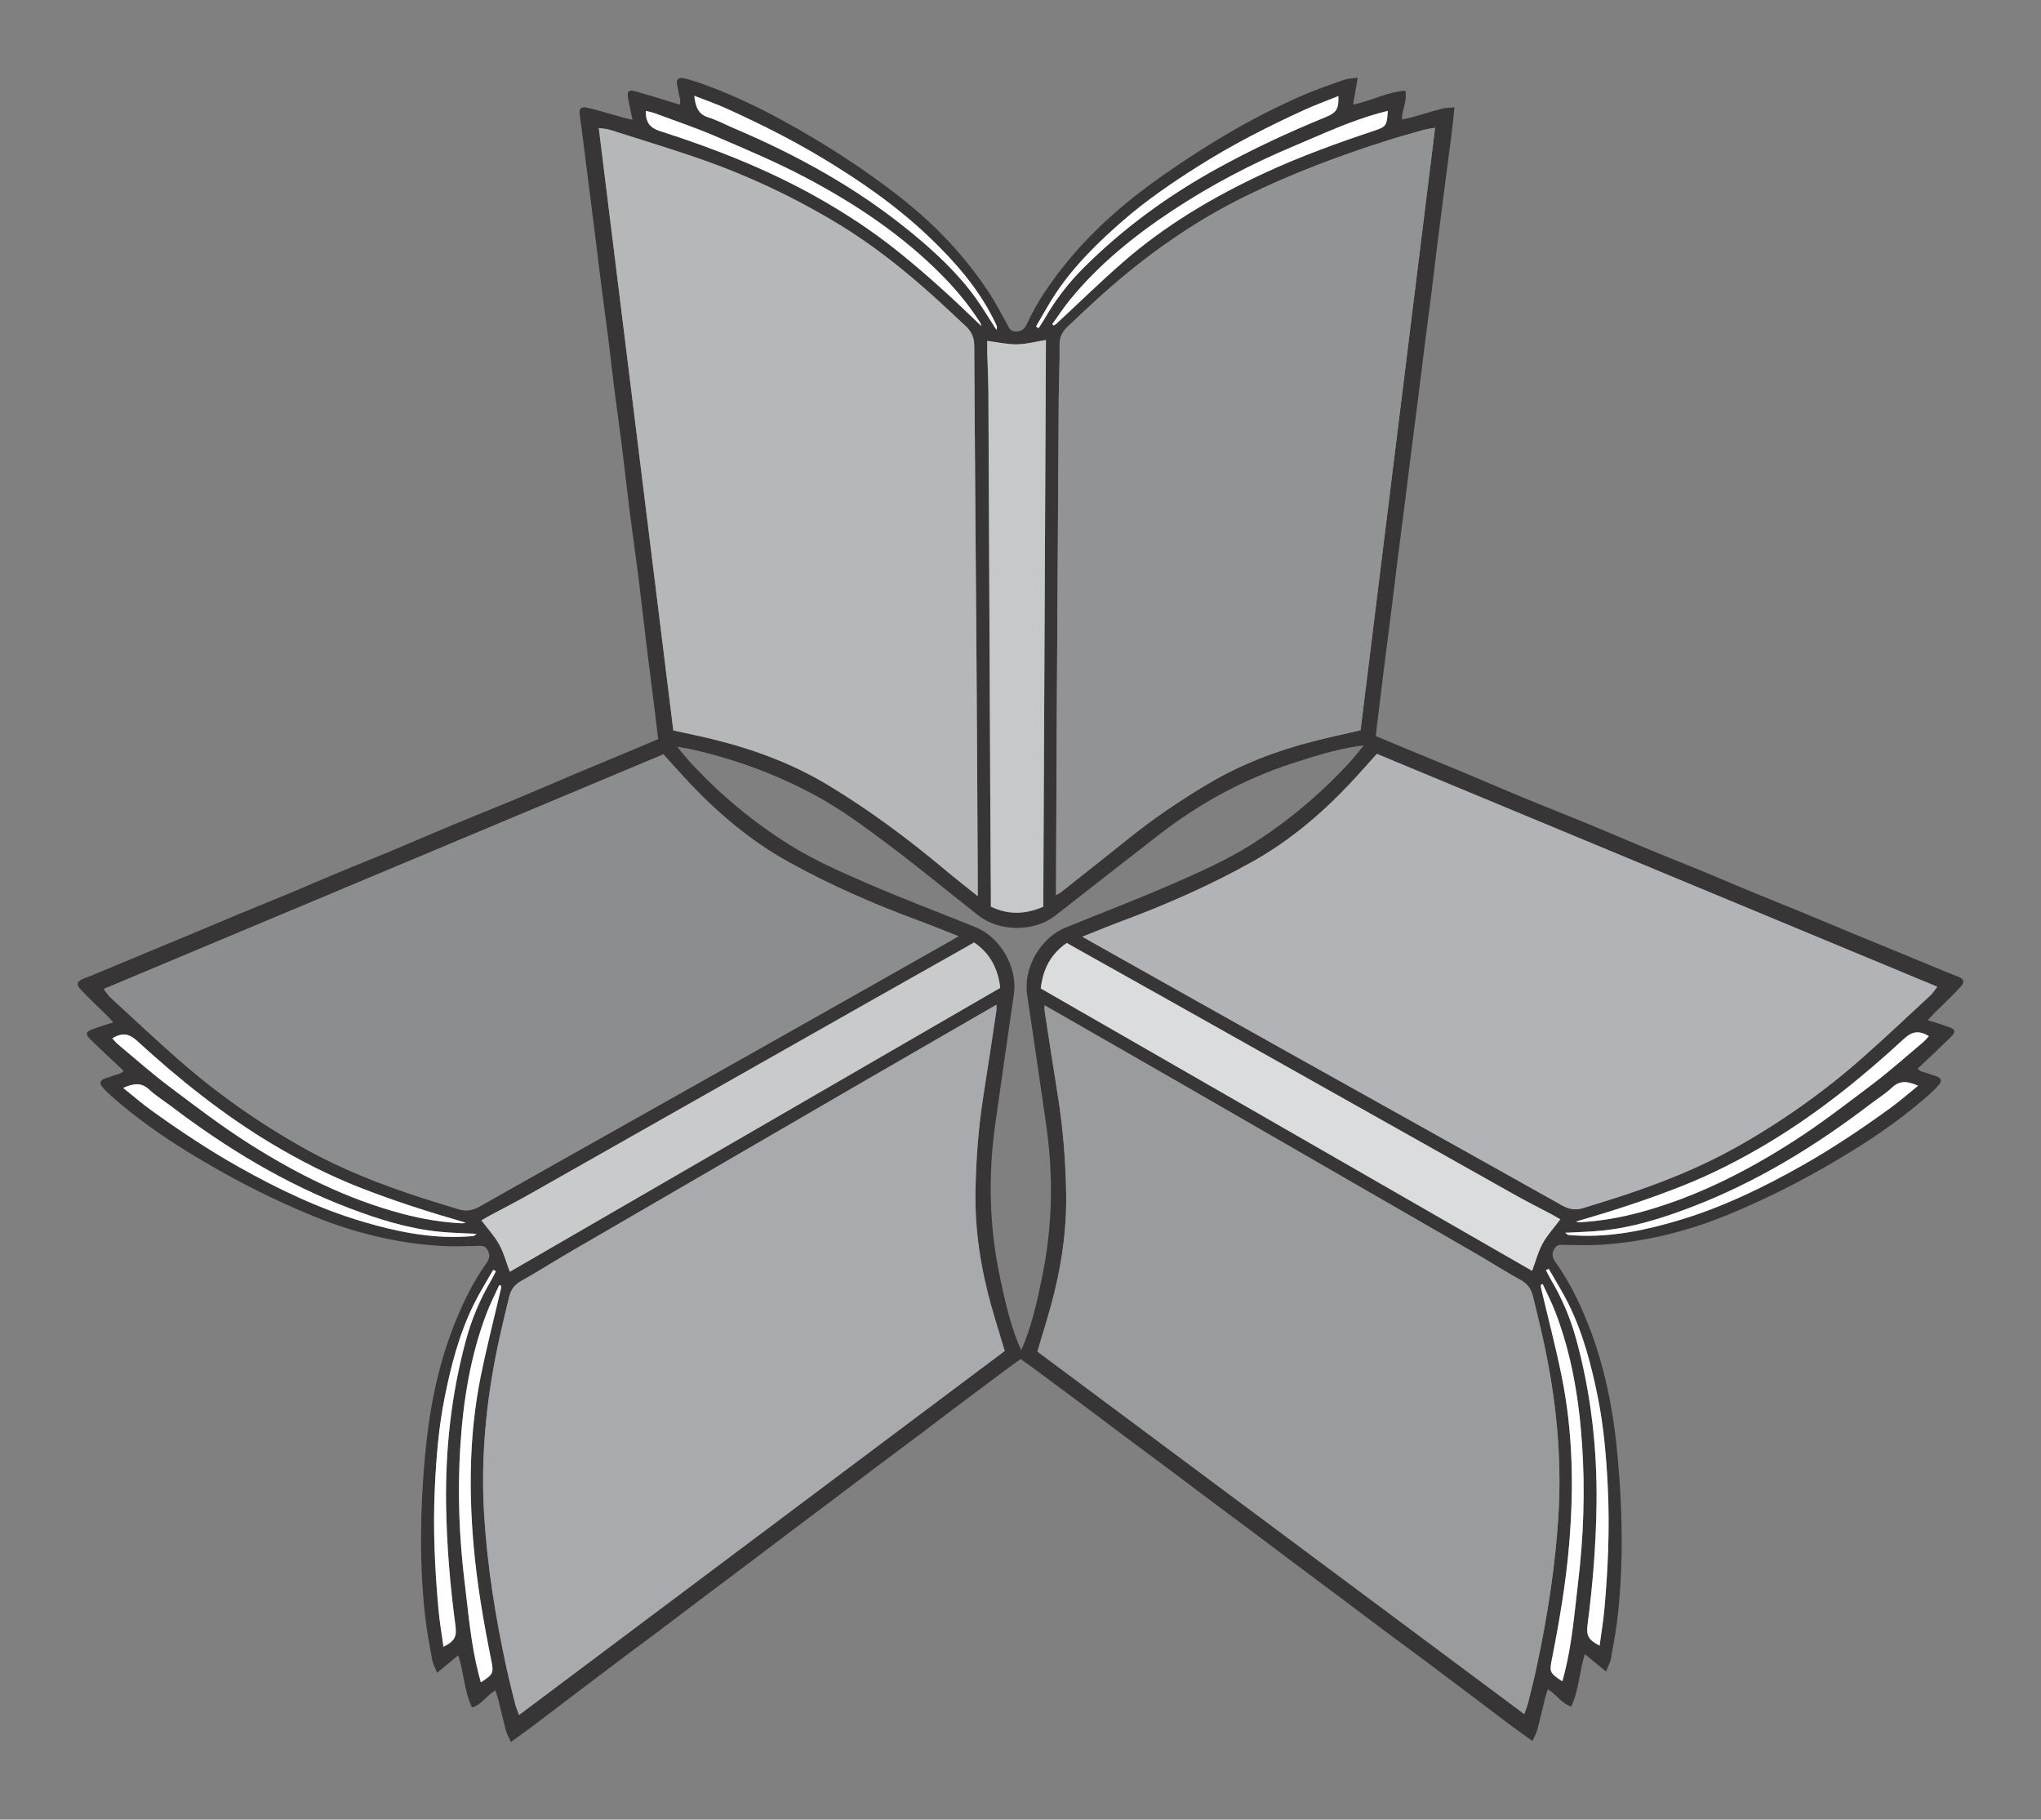 <?xml version="1.0" encoding="UTF-8" standalone="no"?>
<!-- Created with Inkscape (http://www.inkscape.org/) -->

<svg
   xmlns:dc="http://purl.org/dc/elements/1.1/"
   xmlns:cc="http://creativecommons.org/ns#"
   xmlns:rdf="http://www.w3.org/1999/02/22-rdf-syntax-ns#"
   xmlns:svg="http://www.w3.org/2000/svg"
   xmlns="http://www.w3.org/2000/svg"
   xmlns:sodipodi="http://sodipodi.sourceforge.net/DTD/sodipodi-0.dtd"
   xmlns:inkscape="http://www.inkscape.org/namespaces/inkscape"
   width="131.429"
   height="117.156"
   id="svg7005"
   version="1.1"
   inkscape:version="0.48.5 r10040"
   sodipodi:docname="New document 28">
  <rect width="100%" height="100%" fill="#808080" stroke="none"/>
  <defs
     id="defs7007">
    <clipPath
       clipPathUnits="userSpaceOnUse"
       id="clipPath3054">
      <path
         inkscape:connector-curvature="0"
         d="M 0,792 612,792 612,0 0,0 0,792 z"
         id="path3056" />
    </clipPath>
  </defs>
  <sodipodi:namedview
     id="base"
     pagecolor="#ffffff"
     bordercolor="#666666"
     borderopacity="1.0"
     inkscape:pageopacity="0.0"
     inkscape:pageshadow="2"
     inkscape:zoom="0.35"
     inkscape:cx="20.714313"
     inkscape:cy="7.1491824"
     inkscape:document-units="px"
     inkscape:current-layer="layer1"
     showgrid="false"
     fit-margin-top="5"
     fit-margin-left="5"
     fit-margin-right="5"
     fit-margin-bottom="5"
     inkscape:window-width="463"
     inkscape:window-height="435"
     inkscape:window-x="64"
     inkscape:window-y="96"
     inkscape:window-maximized="0" />
  <g
     inkscape:label="Layer 1"
     inkscape:groupmode="layer"
     id="layer1"
     transform="translate(-354.286,-422.356)">
    <g
       transform="matrix(1.25,0,0,-1.25,-49.542,909.943)"
       id="g3050">
      <g
         id="g3052"
         clip-path="url(#clipPath3054)">
        <g
           id="g3058"
           transform="translate(376.435,373.256)">
          <path
             inkscape:connector-curvature="0"
             d="M 0,0 C 0.041,-0.032 0.082,-0.063 0.124,-0.095 0.221,0.054 0.327,0.198 0.415,0.353 0.969,1.33 1.65,2.219 2.44,3.009 c 2.033,2.032 4.336,3.713 6.851,5.103 1.826,1.009 3.713,1.889 5.645,2.677 0.545,0.222 0.667,0.436 0.638,1.076 -0.6,-0.243 -1.199,-0.46 -1.778,-0.724 C 11.899,10.275 10.045,9.325 8.281,8.205 6.964,7.367 5.676,6.489 4.496,5.463 3.218,4.35 2.007,3.171 1.053,1.759 0.671,1.193 0.349,0.588 0,0 m -2.037,-0.184 c 0.013,0.13 0.029,0.167 0.018,0.192 -0.052,0.12 -0.109,0.238 -0.168,0.355 -0.818,1.64 -2.011,2.991 -3.322,4.243 -1.682,1.606 -3.585,2.919 -5.576,4.111 -1.551,0.929 -3.166,1.735 -4.809,2.483 -0.54,0.245 -1.103,0.44 -1.711,0.679 0.062,-0.565 0.195,-0.95 0.733,-1.117 0.452,-0.14 0.875,-0.371 1.313,-0.557 3.279,-1.392 6.372,-3.1 9.135,-5.37 1.233,-1.014 2.401,-2.095 3.335,-3.401 0.361,-0.504 0.678,-1.04 1.052,-1.618 M 0.834,0.114 C 0.86,0.092 0.886,0.07 0.912,0.048 0.96,0.08 1.013,0.106 1.055,0.145 c 1.131,1.049 2.236,2.128 3.397,3.143 2.204,1.928 4.701,3.404 7.353,4.631 1.82,0.842 3.702,1.524 5.602,2.157 0.633,0.211 0.668,0.262 0.714,1.028 C 17.97,11.065 17.833,11.03 17.698,10.993 16.171,10.574 14.74,9.901 13.288,9.291 11.103,8.375 9.009,7.279 7.028,5.97 5.071,4.677 3.261,3.217 1.767,1.396 1.432,0.989 1.143,0.543 0.834,0.114 M -2.809,0.011 c -0.026,0.069 -0.043,0.145 -0.082,0.205 -0.562,0.874 -1.218,1.67 -1.948,2.409 -2.064,2.091 -4.483,3.699 -7.062,5.059 -1.493,0.787 -3.056,1.444 -4.609,2.111 -1.039,0.446 -2.115,0.807 -3.176,1.201 -0.128,0.048 -0.267,0.067 -0.414,0.102 -0.016,-0.582 0.204,-0.869 0.734,-1.039 2.802,-0.896 5.533,-1.97 8.105,-3.418 1.462,-0.823 2.857,-1.74 4.167,-2.792 1.493,-1.2 2.901,-2.493 4.285,-3.838 m 3.318,-0.709 c -0.527,-0.085 -1.009,-0.218 -1.493,-0.225 -0.495,-0.007 -0.992,0.11 -1.532,0.179 0,-0.207 -0.004,-0.369 10e-4,-0.531 0.02,-0.721 0.058,-1.442 0.061,-2.164 0.034,-6.801 0.062,-13.602 0.094,-20.403 0.008,-1.857 0.022,-3.714 0.033,-5.571 10e-4,-0.162 10e-4,-0.324 10e-4,-0.471 0.905,-0.433 1.772,-0.403 2.698,-0.005 0.046,9.687 0.091,19.39 0.137,29.191 M 1.032,-29.29 c 0.142,0.083 0.202,0.109 0.251,0.148 1.133,0.897 2.269,1.789 3.393,2.695 1.317,1.063 2.714,2.011 4.165,2.875 1.714,1.021 3.565,1.728 5.498,2.216 0.787,0.199 1.581,0.371 2.379,0.557 1.277,10.32 2.553,20.636 3.839,31.032 C 20.313,10.188 20.14,10.17 19.974,10.124 19.36,9.951 18.744,9.782 18.135,9.59 15.618,8.794 13.153,7.867 10.781,6.701 8.082,5.375 5.654,3.653 3.419,1.651 2.808,1.103 2.212,0.537 1.614,-0.026 1.341,-0.283 1.205,-0.58 1.212,-0.982 1.228,-1.885 1.174,-2.788 1.168,-3.692 1.13,-9.342 1.096,-14.993 1.064,-20.643 c -0.015,-2.711 -0.022,-5.422 -0.032,-8.134 -0.001,-0.146 0,-0.292 0,-0.513 m -4.034,-0.057 c 0,0.282 0,0.439 -0.001,0.596 -0.02,3.811 -0.037,7.621 -0.064,11.432 -0.038,5.438 -0.089,10.876 -0.116,16.314 -0.003,0.418 -0.132,0.729 -0.42,0.998 -0.527,0.494 -1.051,0.993 -1.588,1.477 -1.562,1.409 -3.201,2.724 -5.005,3.813 -2.32,1.402 -4.766,2.548 -7.333,3.422 -1.472,0.502 -2.959,0.958 -4.441,1.427 -0.159,0.05 -0.333,0.053 -0.556,0.086 1.288,-10.413 2.566,-20.744 3.839,-31.026 0.733,-0.164 1.405,-0.3 2.071,-0.464 2.08,-0.512 4.077,-1.25 5.913,-2.36 2.109,-1.274 4.084,-2.739 5.972,-4.322 0.536,-0.449 1.089,-0.879 1.729,-1.393 m 19.574,42.161 c -0.087,-0.509 -0.159,-0.921 -0.239,-1.388 0.922,0.178 1.733,0.649 2.691,0.718 0.109,-0.516 -0.165,-0.951 -0.176,-1.482 0.157,0.032 0.309,0.052 0.456,0.093 0.535,0.151 1.067,0.317 1.605,0.46 0.18,0.047 0.375,0.042 0.645,0.069 C 21.503,10.799 21.466,10.383 21.413,9.97 21.299,9.062 21.176,8.155 21.058,7.247 20.934,6.29 20.809,5.334 20.69,4.376 20.579,3.484 20.477,2.59 20.365,1.698 20.25,0.773 20.125,-0.151 20.008,-1.076 c -0.113,-0.892 -0.219,-1.785 -0.332,-2.677 -0.119,-0.941 -0.244,-1.881 -0.363,-2.822 -0.111,-0.876 -0.216,-1.753 -0.327,-2.629 -0.121,-0.957 -0.248,-1.913 -0.369,-2.87 -0.11,-0.876 -0.212,-1.754 -0.322,-2.63 -0.118,-0.941 -0.242,-1.881 -0.361,-2.822 -0.112,-0.892 -0.221,-1.785 -0.329,-2.678 -0.041,-0.341 -0.083,-0.683 -0.109,-1.025 -0.017,-0.233 -0.164,-0.303 -0.357,-0.321 -1.349,-0.126 -2.631,-0.53 -3.91,-0.945 -2.508,-0.814 -4.788,-2.058 -6.871,-3.667 -1.791,-1.385 -3.571,-2.784 -5.356,-4.178 -1.099,-0.859 -2.886,-0.857 -3.99,0.013 -1.547,1.219 -3.068,2.472 -4.642,3.654 -1.22,0.915 -2.448,1.824 -3.801,2.55 -1.921,1.03 -3.941,1.781 -6.057,2.282 -0.524,0.125 -1.06,0.199 -1.593,0.284 -0.239,0.038 -0.364,0.126 -0.396,0.396 -0.18,1.543 -0.386,3.083 -0.576,4.625 -0.143,1.168 -0.269,2.339 -0.416,3.508 -0.147,1.168 -0.317,2.332 -0.465,3.5 -0.147,1.169 -0.275,2.339 -0.421,3.508 -0.113,0.908 -0.246,1.814 -0.361,2.722 -0.115,0.909 -0.214,1.82 -0.328,2.729 -0.114,0.908 -0.241,1.815 -0.357,2.723 -0.114,0.892 -0.219,1.786 -0.331,2.678 -0.115,0.925 -0.235,1.849 -0.352,2.774 -0.113,0.892 -0.224,1.785 -0.338,2.677 -0.025,0.194 -0.058,0.388 -0.083,0.582 -0.046,0.358 0.052,0.478 0.405,0.396 0.589,-0.136 1.167,-0.32 1.751,-0.482 0.165,-0.046 0.333,-0.083 0.561,-0.139 -0.088,0.426 -0.17,0.772 -0.23,1.123 -0.059,0.341 0.034,0.441 0.371,0.348 0.758,-0.21 1.507,-0.451 2.286,-0.687 0.093,0.228 -0.039,0.439 -0.059,0.654 -0.014,0.146 -0.063,0.288 -0.082,0.434 -0.027,0.217 0.098,0.315 0.295,0.279 0.241,-0.044 0.48,-0.112 0.712,-0.191 1.512,-0.517 2.958,-1.184 4.359,-1.947 2.154,-1.173 4.213,-2.491 6.145,-4.005 1.8,-1.41 3.355,-3.046 4.603,-4.964 0.322,-0.494 0.594,-1.02 0.88,-1.536 0.111,-0.198 0.165,-0.414 0.476,-0.412 0.324,0.003 0.461,0.174 0.58,0.432 0.505,1.096 1.187,2.079 1.94,3.017 1.463,1.823 3.22,3.322 5.129,4.653 2.242,1.564 4.582,2.958 7.091,4.052 0.706,0.308 1.439,0.558 2.166,0.816 0.188,0.067 0.4,0.064 0.698,0.108"
             style="fill:#373535;fill-opacity:1;fill-rule:nonzero;stroke:none"
             id="path3060" />
        </g>
        <g
           id="g3062"
           transform="translate(373.433,343.908)">
          <path
             inkscape:connector-curvature="0"
             d="m 0,0 c -0.64,0.515 -1.193,0.944 -1.729,1.394 -1.888,1.583 -3.863,3.048 -5.971,4.321 -1.837,1.11 -3.833,1.849 -5.914,2.361 -0.665,0.163 -1.337,0.3 -2.071,0.463 -1.272,10.283 -2.551,20.614 -3.839,31.026 0.223,-0.033 0.397,-0.035 0.557,-0.086 1.482,-0.469 2.969,-0.925 4.44,-1.426 2.567,-0.874 5.013,-2.02 7.333,-3.422 1.804,-1.09 3.443,-2.405 5.006,-3.814 0.537,-0.484 1.06,-0.982 1.588,-1.476 0.288,-0.27 0.417,-0.581 0.419,-0.999 0.028,-5.438 0.079,-10.876 0.117,-16.314 C -0.037,8.218 -0.021,4.407 0,0.597 0.001,0.44 0,0.282 0,0"
             style="fill:#b5b7b9;fill-opacity:1;fill-rule:nonzero;stroke:none"
             id="path3064" />
        </g>
        <g
           id="g3066"
           transform="translate(377.467,343.966)">
          <path
             inkscape:connector-curvature="0"
             d="m 0,0 c 0,0.221 0,0.367 0,0.513 0.011,2.711 0.017,5.422 0.032,8.133 0.032,5.651 0.067,11.301 0.105,16.952 0.006,0.903 0.059,1.807 0.043,2.709 -0.007,0.403 0.129,0.7 0.403,0.957 0.598,0.563 1.193,1.129 1.805,1.677 2.234,2.002 4.662,3.724 7.361,5.05 2.372,1.165 4.838,2.093 7.355,2.888 0.608,0.192 1.224,0.362 1.839,0.534 0.165,0.047 0.338,0.065 0.582,0.109 C 18.239,29.127 16.963,18.81 15.687,8.491 14.888,8.305 14.095,8.133 13.308,7.934 11.375,7.446 9.524,6.739 7.809,5.718 6.358,4.854 4.962,3.905 3.645,2.843 2.521,1.936 1.384,1.045 0.252,0.148 0.203,0.109 0.143,0.083 0,0"
             style="fill:#919395;fill-opacity:1;fill-rule:nonzero;stroke:none"
             id="path3068" />
        </g>
        <g
           id="g3070"
           transform="translate(376.944,372.558)">
          <path
             inkscape:connector-curvature="0"
             d="m 0,0 c -0.046,-9.802 -0.092,-19.504 -0.137,-29.192 -0.926,-0.397 -1.793,-0.428 -2.699,0.005 0,0.148 10e-4,0.31 0,0.472 -0.011,1.857 -0.025,3.714 -0.034,5.57 -0.031,6.802 -0.059,13.603 -0.093,20.404 -0.004,0.721 -0.042,1.443 -0.062,2.164 -0.004,0.162 0,0.323 0,0.53 0.54,-0.068 1.037,-0.185 1.532,-0.178 C -1.009,-0.218 -0.527,-0.085 0,0"
             style="fill:#c6c8ca;fill-opacity:1;fill-rule:nonzero;stroke:none"
             id="path3072" />
        </g>
        <g
           id="g3074"
           transform="translate(373.626,373.267)">
          <path
             inkscape:connector-curvature="0"
             d="m 0,0 c -1.385,1.345 -2.792,2.638 -4.286,3.838 -1.309,1.052 -2.705,1.969 -4.166,2.792 -2.572,1.448 -5.303,2.522 -8.105,3.418 -0.53,0.17 -0.75,0.457 -0.735,1.039 0.147,-0.036 0.286,-0.054 0.415,-0.102 1.061,-0.394 2.136,-0.756 3.176,-1.202 1.552,-0.666 3.116,-1.323 4.608,-2.11 2.58,-1.36 4.998,-2.968 7.063,-5.059 C -1.3,1.875 -0.644,1.078 -0.082,0.205 -0.043,0.145 -0.027,0.069 0,0"
             style="fill:#ffffff;fill-opacity:1;fill-rule:nonzero;stroke:none"
             id="path3076" />
        </g>
        <g
           id="g3078"
           transform="translate(377.269,373.37)">
          <path
             inkscape:connector-curvature="0"
             d="m 0,0 c 0.31,0.428 0.598,0.874 0.933,1.282 1.495,1.821 3.304,3.281 5.262,4.574 1.981,1.309 4.075,2.405 6.259,3.321 1.453,0.61 2.883,1.283 4.41,1.702 0.136,0.037 0.272,0.072 0.423,0.111 C 17.241,10.224 17.206,10.173 16.574,9.962 14.673,9.329 12.791,8.647 10.971,7.805 8.32,6.578 5.823,5.102 3.618,3.174 2.457,2.159 1.353,1.08 0.222,0.031 0.18,-0.008 0.126,-0.034 0.078,-0.066 0.052,-0.044 0.026,-0.022 0,0"
             style="fill:#ffffff;fill-opacity:1;fill-rule:nonzero;stroke:none"
             id="path3080" />
        </g>
        <g
           id="g3082"
           transform="translate(374.398,373.072)">
          <path
             inkscape:connector-curvature="0"
             d="m 0,0 c -0.374,0.578 -0.691,1.114 -1.052,1.619 -0.934,1.305 -2.102,2.386 -3.335,3.4 -2.763,2.27 -5.856,3.978 -9.135,5.37 -0.438,0.186 -0.861,0.418 -1.313,0.558 -0.538,0.166 -0.671,0.552 -0.733,1.116 0.608,-0.239 1.171,-0.433 1.711,-0.679 1.644,-0.748 3.258,-1.553 4.81,-2.482 C -7.057,7.71 -5.154,6.396 -3.472,4.79 -2.161,3.538 -0.968,2.187 -0.15,0.547 -0.091,0.43 -0.034,0.312 0.018,0.192 0.029,0.167 0.014,0.13 0,0"
             style="fill:#ffffff;fill-opacity:1;fill-rule:nonzero;stroke:none"
             id="path3084" />
        </g>
        <g
           id="g3086"
           transform="translate(376.435,373.256)">
          <path
             inkscape:connector-curvature="0"
             d="m 0,0 c 0.349,0.588 0.671,1.193 1.053,1.759 0.954,1.412 2.165,2.591 3.443,3.704 1.18,1.026 2.468,1.904 3.785,2.742 1.764,1.12 3.618,2.07 5.515,2.936 0.579,0.264 1.178,0.481 1.778,0.724 0.029,-0.64 -0.093,-0.854 -0.638,-1.076 C 13.004,10.001 11.117,9.121 9.291,8.112 6.776,6.722 4.473,5.041 2.44,3.009 1.65,2.219 0.969,1.33 0.415,0.353 0.327,0.198 0.221,0.054 0.124,-0.095 0.082,-0.063 0.041,-0.032 0,0"
             style="fill:#ffffff;fill-opacity:1;fill-rule:nonzero;stroke:none"
             id="path3088" />
        </g>
        <g
           id="g3090"
           transform="translate(402.848,324.709)">
          <path
             inkscape:connector-curvature="0"
             d="m 0,0 c -0.048,-0.02 -0.096,-0.04 -0.144,-0.06 0.082,-0.159 0.155,-0.322 0.246,-0.475 0.575,-0.965 1.012,-1.996 1.308,-3.073 0.762,-2.772 1.085,-5.605 1.051,-8.478 -0.025,-2.086 -0.192,-4.162 -0.462,-6.23 -0.076,-0.584 0.049,-0.795 0.62,-1.087 0.086,0.642 0.193,1.27 0.249,1.903 0.185,2.078 0.275,4.159 0.173,6.246 C 2.964,-9.695 2.837,-8.141 2.527,-6.609 2.192,-4.947 1.765,-3.311 1.009,-1.785 0.706,-1.173 0.338,-0.594 0,0 M 0.846,1.862 C 0.953,1.786 0.977,1.754 1.005,1.751 1.135,1.737 1.265,1.729 1.396,1.722 c 1.831,-0.099 3.594,0.27 5.33,0.791 2.228,0.669 4.31,1.674 6.33,2.816 1.574,0.89 3.073,1.895 4.535,2.955 0.48,0.348 0.927,0.742 1.436,1.152 C 18.505,9.661 18.105,9.736 17.694,9.35 17.349,9.027 16.939,8.773 16.561,8.484 13.73,6.322 10.716,4.476 7.378,3.196 5.887,2.625 4.37,2.144 2.774,1.977 2.157,1.912 1.534,1.901 0.846,1.862 m -1.159,-2.643 -0.095,-0.035 c 0.004,-0.058 -0.001,-0.118 0.012,-0.173 0.353,-1.502 0.746,-2.995 1.055,-4.506 0.587,-2.869 0.636,-5.77 0.392,-8.681 -0.167,-1.999 -0.504,-3.971 -0.893,-5.937 -0.129,-0.653 -0.102,-0.709 0.541,-1.128 0.041,0.151 0.078,0.286 0.113,0.422 0.39,1.535 0.512,3.112 0.7,4.675 0.282,2.352 0.364,4.714 0.205,7.083 -0.157,2.342 -0.532,4.636 -1.376,6.835 -0.189,0.493 -0.434,0.964 -0.654,1.445 m 1.71,3.217 C 1.471,2.426 1.544,2.402 1.617,2.406 2.653,2.464 3.67,2.64 4.673,2.91 c 2.838,0.761 5.432,2.069 7.888,3.64 1.422,0.909 2.766,1.943 4.113,2.964 0.901,0.683 1.746,1.439 2.614,2.167 0.105,0.088 0.189,0.2 0.292,0.31 -0.497,0.301 -0.856,0.252 -1.265,-0.125 C 16.151,9.873 13.868,8.028 11.338,6.508 9.901,5.644 8.414,4.884 6.852,4.266 5.071,3.56 3.251,2.975 1.397,2.436 m -2.255,-2.534 c 0.186,0.5 0.309,0.985 0.542,1.409 0.239,0.434 0.586,0.808 0.912,1.244 -0.18,0.103 -0.319,0.186 -0.461,0.262 -0.637,0.339 -1.283,0.662 -1.912,1.015 -5.93,3.331 -11.856,6.668 -17.785,10.002 -1.618,0.91 -3.239,1.815 -4.859,2.723 -0.141,0.079 -0.282,0.16 -0.41,0.233 -0.824,-0.574 -1.226,-1.343 -1.338,-2.344 8.4,-4.827 16.812,-9.66 25.311,-14.544 m -25.116,13.674 c 0.002,-0.165 -0.005,-0.229 0.004,-0.291 0.221,-1.428 0.434,-2.857 0.667,-4.282 0.273,-1.67 0.407,-3.353 0.442,-5.041 0.04,-1.995 -0.26,-3.954 -0.791,-5.876 -0.216,-0.782 -0.458,-1.557 -0.691,-2.343 8.34,-6.209 16.679,-12.416 25.081,-18.671 0.082,0.234 0.152,0.394 0.193,0.56 0.154,0.62 0.311,1.239 0.444,1.863 0.553,2.581 0.965,5.183 1.124,7.821 0.18,3.002 -0.117,5.963 -0.753,8.895 -0.174,0.803 -0.372,1.6 -0.566,2.398 -0.088,0.365 -0.279,0.63 -0.633,0.823 -0.792,0.432 -1.551,0.925 -2.334,1.376 -4.893,2.826 -9.789,5.648 -14.686,8.468 -2.349,1.353 -4.703,2.698 -7.055,4.047 -0.126,0.073 -0.254,0.144 -0.446,0.253 m 1.944,3.536 c 0.245,-0.139 0.381,-0.218 0.518,-0.295 3.323,-1.865 6.644,-3.733 9.97,-5.593 C -8.795,8.57 -4.043,5.927 0.699,3.264 1.063,3.06 1.398,3.018 1.774,3.135 2.465,3.35 3.157,3.559 3.842,3.786 c 1.998,0.663 3.951,1.438 5.79,2.467 2.365,1.325 4.57,2.885 6.598,4.685 1.163,1.032 2.294,2.099 3.435,3.156 0.122,0.113 0.21,0.263 0.349,0.441 -9.689,4.025 -19.302,8.019 -28.87,11.994 -0.505,-0.557 -0.955,-1.074 -1.427,-1.572 -1.472,-1.556 -3.101,-2.926 -4.974,-3.975 -2.149,-1.203 -4.398,-2.197 -6.707,-3.056 -0.656,-0.243 -1.303,-0.512 -2.066,-0.814 M 2.951,-20.74 c -0.399,0.328 -0.722,0.593 -1.089,0.895 -0.3,-0.89 -0.292,-1.828 -0.705,-2.694 -0.502,0.159 -0.745,0.612 -1.201,0.884 -0.05,-0.152 -0.108,-0.294 -0.144,-0.442 -0.134,-0.54 -0.252,-1.084 -0.394,-1.622 -0.048,-0.181 -0.149,-0.347 -0.259,-0.596 -0.396,0.285 -0.739,0.522 -1.073,0.772 -0.733,0.548 -1.46,1.103 -2.191,1.654 -0.771,0.581 -1.541,1.162 -2.314,1.739 -0.721,0.538 -1.448,1.068 -2.168,1.606 -0.747,0.557 -1.489,1.122 -2.235,1.681 -0.72,0.539 -1.444,1.073 -2.163,1.612 -0.76,0.568 -1.515,1.141 -2.274,1.71 -0.707,0.529 -1.418,1.054 -2.125,1.583 -0.772,0.578 -1.54,1.161 -2.313,1.739 -0.707,0.529 -1.419,1.051 -2.127,1.579 -0.76,0.568 -1.515,1.141 -2.275,1.709 -0.72,0.538 -1.443,1.074 -2.166,1.609 -0.276,0.204 -0.552,0.409 -0.837,0.601 -0.194,0.131 -0.182,0.293 -0.102,0.469 0.557,1.236 0.84,2.55 1.11,3.867 0.532,2.582 0.577,5.18 0.207,7.785 -0.318,2.242 -0.656,4.481 -0.985,6.721 -0.204,1.38 0.681,2.933 1.983,3.463 1.824,0.742 3.665,1.445 5.47,2.23 1.398,0.608 2.796,1.226 4.095,2.044 1.845,1.161 3.496,2.547 4.978,4.138 0.367,0.394 0.696,0.824 1.033,1.245 0.151,0.189 0.29,0.254 0.541,0.148 1.43,-0.605 2.87,-1.187 4.304,-1.784 1.088,-0.453 2.168,-0.923 3.256,-1.372 1.088,-0.45 2.185,-0.877 3.273,-1.326 1.089,-0.448 2.17,-0.916 3.258,-1.367 0.845,-0.35 1.699,-0.682 2.545,-1.031 0.847,-0.349 1.688,-0.713 2.534,-1.063 0.846,-0.35 1.697,-0.687 2.544,-1.035 0.832,-0.342 1.661,-0.692 2.492,-1.036 0.861,-0.357 1.724,-0.709 2.585,-1.064 0.832,-0.343 1.663,-0.687 2.495,-1.03 0.181,-0.074 0.365,-0.141 0.547,-0.215 0.334,-0.138 0.39,-0.281 0.144,-0.548 -0.41,-0.444 -0.856,-0.856 -1.284,-1.284 -0.122,-0.121 -0.237,-0.249 -0.398,-0.419 0.413,-0.134 0.755,-0.234 1.089,-0.355 0.326,-0.117 0.367,-0.248 0.12,-0.494 -0.558,-0.555 -1.137,-1.088 -1.727,-1.648 0.152,-0.194 0.4,-0.184 0.597,-0.272 C 19.736,9.985 19.884,9.958 20.02,9.902 20.222,9.818 20.246,9.662 20.118,9.509 19.96,9.321 19.783,9.146 19.599,8.984 18.403,7.924 17.108,6.997 15.752,6.156 13.669,4.863 11.506,3.724 9.235,2.793 7.119,1.925 4.928,1.381 2.644,1.244 2.056,1.208 1.464,1.231 0.874,1.237 0.647,1.24 0.432,1.299 0.281,1.027 0.123,0.744 0.204,0.541 0.37,0.31 1.073,-0.67 1.591,-1.75 2.034,-2.867 2.896,-5.04 3.331,-7.308 3.545,-9.626 c 0.251,-2.722 0.307,-5.445 0.018,-8.167 -0.081,-0.766 -0.226,-1.526 -0.361,-2.286 -0.034,-0.196 -0.142,-0.38 -0.251,-0.661"
             style="fill:#373535;fill-opacity:1;fill-rule:nonzero;stroke:none"
             id="path3092" />
        </g>
        <g
           id="g3094"
           transform="translate(378.817,341.821)">
          <path
             inkscape:connector-curvature="0"
             d="m 0,0 c 0.764,0.302 1.41,0.57 2.066,0.814 2.309,0.859 4.559,1.853 6.708,3.056 1.872,1.049 3.501,2.419 4.974,3.975 0.471,0.498 0.922,1.015 1.426,1.572 9.569,-3.975 19.182,-7.969 28.871,-11.994 -0.139,-0.178 -0.228,-0.328 -0.35,-0.441 -1.14,-1.057 -2.271,-2.125 -3.434,-3.156 -2.029,-1.8 -4.234,-3.36 -6.599,-4.685 -1.839,-1.029 -3.791,-1.804 -5.789,-2.467 -0.686,-0.227 -1.378,-0.436 -2.068,-0.651 -0.377,-0.117 -0.711,-0.075 -1.076,0.129 -4.741,2.663 -9.494,5.306 -14.24,7.96 -3.326,1.86 -6.647,3.728 -9.97,5.593 C 0.382,-0.218 0.245,-0.139 0,0"
             style="fill:#b1b3b6;fill-opacity:1;fill-rule:nonzero;stroke:none"
             id="path3096" />
        </g>
        <g
           id="g3098"
           transform="translate(376.874,338.286)">
          <path
             inkscape:connector-curvature="0"
             d="m 0,0 c 0.192,-0.109 0.319,-0.181 0.446,-0.254 2.352,-1.348 4.705,-2.694 7.055,-4.047 4.897,-2.82 9.792,-5.642 14.686,-8.467 0.782,-0.452 1.541,-0.944 2.334,-1.376 0.353,-0.193 0.544,-0.459 0.633,-0.823 0.193,-0.798 0.391,-1.596 0.565,-2.398 0.637,-2.932 0.934,-5.894 0.753,-8.896 -0.159,-2.638 -0.571,-5.239 -1.123,-7.82 -0.133,-0.625 -0.29,-1.244 -0.444,-1.863 -0.042,-0.167 -0.111,-0.326 -0.193,-0.561 -8.403,6.255 -16.741,12.463 -25.082,18.671 0.233,0.787 0.476,1.562 0.692,2.344 0.53,1.922 0.831,3.88 0.79,5.876 -0.034,1.688 -0.169,3.371 -0.441,5.04 C 0.438,-3.148 0.224,-1.719 0.004,-0.292 -0.006,-0.23 0.002,-0.165 0,0"
             style="fill:#999b9d;fill-opacity:1;fill-rule:nonzero;stroke:none"
             id="path3100" />
        </g>
        <g
           id="g3102"
           transform="translate(401.99,324.611)">
          <path
             inkscape:connector-curvature="0"
             d="m 0,0 c -8.499,4.884 -16.911,9.718 -25.311,14.544 0.112,1.001 0.514,1.77 1.338,2.344 0.128,-0.073 0.269,-0.154 0.41,-0.233 1.62,-0.908 3.241,-1.813 4.86,-2.723 C -12.775,10.598 -6.849,7.262 -0.919,3.931 -0.29,3.577 0.356,3.254 0.993,2.915 1.136,2.839 1.274,2.756 1.455,2.653 1.128,2.217 0.781,1.843 0.542,1.41 0.309,0.985 0.187,0.5 0,0"
             style="fill:#dadcdd;fill-opacity:1;fill-rule:nonzero;stroke:none"
             id="path3104" />
        </g>
        <g
           id="g3106"
           transform="translate(404.245,327.145)">
          <path
             inkscape:connector-curvature="0"
             d="m 0,0 c 1.854,0.539 3.673,1.124 5.455,1.829 1.561,0.619 3.048,1.379 4.486,2.243 2.529,1.52 4.812,3.364 6.976,5.358 0.41,0.376 0.768,0.425 1.266,0.125 C 18.08,9.444 17.995,9.333 17.89,9.245 17.023,8.517 16.177,7.76 15.276,7.077 13.929,6.057 12.585,5.022 11.164,4.113 8.707,2.543 6.114,1.235 3.276,0.473 2.273,0.204 1.256,0.027 0.219,-0.03 0.147,-0.034 0.073,-0.011 0,0"
             style="fill:#ffffff;fill-opacity:1;fill-rule:nonzero;stroke:none"
             id="path3108" />
        </g>
        <g
           id="g3110"
           transform="translate(402.535,323.928)">
          <path
             inkscape:connector-curvature="0"
             d="m 0,0 c 0.219,-0.481 0.465,-0.952 0.654,-1.445 0.844,-2.199 1.219,-4.493 1.376,-6.834 0.159,-2.369 0.077,-4.731 -0.206,-7.083 -0.188,-1.564 -0.309,-3.141 -0.699,-4.675 -0.035,-0.137 -0.073,-0.272 -0.113,-0.423 -0.643,0.419 -0.67,0.475 -0.541,1.128 0.389,1.966 0.726,3.938 0.893,5.937 0.244,2.911 0.194,5.812 -0.393,8.681 -0.308,1.511 -0.701,3.005 -1.054,4.506 -0.013,0.056 -0.009,0.115 -0.012,0.173 L 0,0 z"
             style="fill:#ffffff;fill-opacity:1;fill-rule:nonzero;stroke:none"
             id="path3112" />
        </g>
        <g
           id="g3114"
           transform="translate(403.694,326.571)">
          <path
             inkscape:connector-curvature="0"
             d="m 0,0 c 0.688,0.039 1.31,0.05 1.927,0.115 1.596,0.167 3.114,0.648 4.605,1.219 3.338,1.28 6.351,3.126 9.182,5.288 0.378,0.289 0.788,0.542 1.133,0.866 0.411,0.386 0.812,0.311 1.333,0.086 C 17.672,7.164 17.225,6.77 16.744,6.422 15.282,5.362 13.784,4.356 12.21,3.467 10.19,2.325 8.108,1.32 5.88,0.651 4.144,0.13 2.38,-0.239 0.55,-0.14 0.419,-0.133 0.288,-0.125 0.158,-0.111 0.131,-0.108 0.107,-0.076 0,0"
             style="fill:#ffffff;fill-opacity:1;fill-rule:nonzero;stroke:none"
             id="path3116" />
        </g>
        <g
           id="g3118"
           transform="translate(402.848,324.709)">
          <path
             inkscape:connector-curvature="0"
             d="m 0,0 c 0.338,-0.594 0.706,-1.173 1.009,-1.785 0.756,-1.526 1.183,-3.162 1.518,-4.824 0.31,-1.532 0.437,-3.086 0.514,-4.645 0.102,-2.087 0.012,-4.168 -0.173,-6.246 -0.056,-0.633 -0.163,-1.261 -0.249,-1.903 -0.571,0.292 -0.696,0.503 -0.62,1.087 0.27,2.068 0.437,4.144 0.462,6.23 C 2.495,-9.213 2.172,-6.38 1.41,-3.608 1.114,-2.531 0.677,-1.5 0.102,-0.535 0.011,-0.382 -0.062,-0.219 -0.144,-0.06 -0.096,-0.04 -0.048,-0.02 0,0"
             style="fill:#ffffff;fill-opacity:1;fill-rule:nonzero;stroke:none"
             id="path3120" />
        </g>
        <g
           id="g3122"
           transform="translate(347.463,322.869)">
          <path
             inkscape:connector-curvature="0"
             d="m 0,0 c -0.752,-1.529 -1.173,-3.166 -1.503,-4.829 -0.305,-1.533 -0.427,-3.087 -0.499,-4.647 -0.096,-2.087 10e-4,-4.167 0.192,-6.244 0.058,-0.633 0.168,-1.262 0.255,-1.903 0.57,0.293 0.695,0.505 0.617,1.088 -0.276,2.068 -0.45,4.144 -0.482,6.229 -0.043,2.873 0.271,5.707 1.025,8.481 0.292,1.079 0.725,2.111 1.298,3.078 C 0.994,1.406 1.066,1.569 1.147,1.728 1.099,1.748 1.051,1.768 1.003,1.788 0.667,1.193 0.301,0.612 0,0 m -1.777,3.756 c -1.597,0.162 -3.115,0.638 -4.608,1.205 -3.342,1.269 -6.362,3.105 -9.199,5.258 -0.379,0.288 -0.79,0.541 -1.136,0.863 -0.412,0.384 -0.813,0.308 -1.334,0.081 0.51,-0.408 0.959,-0.8 1.44,-1.147 1.466,-1.055 2.967,-2.056 4.544,-2.94 2.024,-1.136 4.109,-2.134 6.339,-2.796 1.738,-0.516 3.502,-0.879 5.332,-0.775 0.131,0.008 0.262,0.017 0.392,0.031 0.027,0.003 0.051,0.035 0.158,0.111 -0.688,0.037 -1.311,0.046 -1.928,0.109 m 2.446,-4.195 c -0.837,-2.202 -1.205,-4.497 -1.354,-6.839 -0.152,-2.369 -0.063,-4.731 0.228,-7.082 0.193,-1.563 0.319,-3.14 0.714,-4.673 0.035,-0.136 0.073,-0.271 0.114,-0.422 0.642,0.421 0.669,0.477 0.538,1.13 -0.396,1.964 -0.739,3.936 -0.912,5.934 -0.253,2.91 -0.213,5.811 0.365,8.682 0.304,1.512 0.692,3.007 1.04,4.509 C 1.415,0.856 1.41,0.915 1.414,0.973 1.382,0.985 1.35,0.996 1.318,1.008 1.1,0.526 0.857,0.054 0.669,-0.439 m -6.532,6.471 c -1.563,0.614 -3.052,1.369 -4.493,2.228 -2.534,1.512 -4.823,3.349 -6.993,5.336 -0.411,0.375 -0.77,0.423 -1.266,0.121 0.103,-0.11 0.188,-0.222 0.293,-0.309 0.87,-0.725 1.718,-1.479 2.622,-2.159 1.349,-1.017 2.697,-2.047 4.121,-2.951 2.462,-1.563 5.059,-2.862 7.9,-3.615 1.003,-0.266 2.021,-0.44 3.058,-0.494 0.072,-0.004 0.146,0.02 0.219,0.031 -1.856,0.533 -3.677,1.112 -5.461,1.812 m 32.989,10.285 c -0.115,1.001 -0.519,1.768 -1.345,2.339 C 25.653,18.583 25.513,18.502 25.372,18.422 23.755,17.509 22.136,16.599 20.521,15.684 14.603,12.331 8.687,8.976 2.768,5.626 2.14,5.271 1.495,4.945 0.859,4.604 0.717,4.528 0.578,4.444 0.399,4.341 0.727,3.906 1.075,3.533 1.315,3.1 1.55,2.677 1.673,2.192 1.862,1.693 c 8.483,4.91 16.88,9.771 25.264,14.624 M 26.488,15.192 C 24.141,13.835 21.791,12.482 19.446,11.122 14.558,8.287 9.672,5.449 4.787,2.608 4.006,2.154 3.249,1.659 2.458,1.225 2.105,1.031 1.915,0.765 1.827,0.4 1.636,-0.399 1.441,-1.197 1.269,-2 0.642,-4.934 0.354,-7.896 0.545,-10.898 c 0.167,-2.637 0.587,-5.238 1.148,-7.817 0.135,-0.624 0.294,-1.242 0.45,-1.861 0.042,-0.167 0.112,-0.326 0.195,-0.56 8.382,6.281 16.701,12.515 25.022,18.75 -0.236,0.786 -0.481,1.56 -0.699,2.342 -0.537,1.92 -0.843,3.877 -0.809,5.873 0.029,1.688 0.158,3.371 0.425,5.042 0.229,1.426 0.438,2.855 0.654,4.284 0.009,0.062 0.002,0.126 0.003,0.292 -0.192,-0.11 -0.319,-0.182 -0.446,-0.255 m -3.577,4.592 c -2.312,0.851 -4.565,1.838 -6.718,3.034 -1.875,1.043 -3.509,2.408 -4.986,3.96 -0.473,0.496 -0.925,1.011 -1.432,1.567 -9.555,-4.006 -19.156,-8.03 -28.832,-12.086 0.139,-0.177 0.228,-0.327 0.351,-0.44 1.144,-1.053 2.278,-2.117 3.444,-3.145 2.034,-1.793 4.244,-3.346 6.614,-4.663 1.842,-1.024 3.797,-1.793 5.797,-2.449 0.686,-0.225 1.379,-0.432 2.07,-0.644 0.377,-0.116 0.711,-0.074 1.075,0.132 4.733,2.678 9.477,5.336 14.215,8.005 3.32,1.87 6.635,3.749 9.952,5.625 0.137,0.077 0.273,0.156 0.518,0.296 -0.764,0.3 -1.412,0.566 -2.068,0.808 M -2.136,-18.301 c -0.137,0.759 -0.284,1.519 -0.368,2.285 -0.297,2.721 -0.25,5.444 -0.007,8.167 0.207,2.318 0.635,4.588 1.489,6.763 0.44,1.119 0.955,2.2 1.654,3.183 0.165,0.232 0.246,0.435 0.087,0.717 -0.152,0.272 -0.367,0.212 -0.594,0.209 -0.59,-0.008 -1.182,-0.033 -1.77,0 -2.285,0.13 -4.477,0.668 -6.595,1.529 -2.274,0.924 -4.441,2.056 -6.529,3.342 -1.358,0.837 -2.656,1.76 -3.855,2.815 -0.185,0.163 -0.362,0.336 -0.52,0.524 -0.13,0.153 -0.106,0.309 0.096,0.394 0.135,0.056 0.284,0.084 0.417,0.145 0.197,0.089 0.445,0.079 0.597,0.274 -0.592,0.558 -1.173,1.089 -1.732,1.642 -0.249,0.246 -0.208,0.376 0.117,0.495 0.334,0.122 0.676,0.223 1.089,0.358 -0.162,0.17 -0.277,0.297 -0.399,0.418 -0.43,0.426 -0.877,0.837 -1.289,1.28 -0.247,0.266 -0.191,0.41 0.143,0.548 0.181,0.075 0.365,0.142 0.546,0.217 0.831,0.345 1.661,0.692 2.491,1.038 0.861,0.357 1.722,0.713 2.582,1.072 0.831,0.346 1.658,0.699 2.489,1.044 0.846,0.35 1.696,0.691 2.541,1.043 0.845,0.353 1.684,0.72 2.53,1.071 0.845,0.352 1.698,0.686 2.542,1.039 1.087,0.454 2.166,0.925 3.254,1.378 1.086,0.452 2.182,0.883 3.268,1.336 1.087,0.452 2.166,0.926 3.252,1.382 1.432,0.601 2.87,1.188 4.299,1.798 0.25,0.106 0.389,0.042 0.54,-0.147 0.339,-0.42 0.67,-0.848 1.038,-1.242 1.487,-1.586 3.143,-2.966 4.99,-4.121 1.303,-0.814 2.702,-1.428 4.102,-2.032 1.808,-0.779 3.651,-1.476 5.477,-2.212 1.304,-0.526 2.194,-2.076 1.995,-3.457 -0.323,-2.241 -0.653,-4.481 -0.964,-6.724 -0.362,-2.607 -0.309,-5.204 0.231,-7.785 0.275,-1.316 0.562,-2.629 1.122,-3.862 0.081,-0.177 0.093,-0.339 -0.1,-0.47 -0.285,-0.193 -0.56,-0.399 -0.835,-0.604 -0.722,-0.537 -1.443,-1.075 -2.161,-1.616 -0.758,-0.57 -1.512,-1.146 -2.27,-1.716 -0.706,-0.53 -1.416,-1.055 -2.122,-1.586 -0.771,-0.58 -1.537,-1.165 -2.308,-1.746 -0.705,-0.532 -1.414,-1.058 -2.119,-1.59 -0.757,-0.571 -1.511,-1.146 -2.268,-1.717 -0.718,-0.541 -1.44,-1.078 -2.158,-1.619 -0.745,-0.561 -1.485,-1.128 -2.23,-1.688 -0.719,-0.54 -1.444,-1.073 -2.163,-1.613 -0.771,-0.579 -1.54,-1.163 -2.308,-1.746 -0.729,-0.553 -1.456,-1.11 -2.187,-1.661 -0.333,-0.251 -0.675,-0.489 -1.07,-0.775 -0.111,0.248 -0.213,0.414 -0.261,0.594 -0.143,0.538 -0.263,1.082 -0.399,1.622 -0.037,0.147 -0.095,0.289 -0.145,0.441 -0.455,-0.273 -0.697,-0.727 -1.199,-0.888 -0.415,0.865 -0.41,1.803 -0.714,2.692 -0.365,-0.303 -0.687,-0.569 -1.085,-0.898 -0.111,0.28 -0.218,0.464 -0.254,0.66"
             style="fill:#373535;fill-opacity:1;fill-rule:nonzero;stroke:none"
             id="path3124" />
        </g>
        <g
           id="g3126"
           transform="translate(372.442,341.845)">
          <path
             inkscape:connector-curvature="0"
             d="m 0,0 c -0.765,0.299 -1.412,0.566 -2.069,0.808 -2.311,0.851 -4.564,1.838 -6.717,3.034 -1.876,1.043 -3.509,2.408 -4.987,3.96 -0.472,0.496 -0.925,1.011 -1.431,1.567 -9.556,-4.006 -19.156,-8.03 -28.832,-12.086 0.139,-0.177 0.228,-0.327 0.351,-0.44 1.143,-1.053 2.278,-2.117 3.444,-3.145 2.034,-1.793 4.244,-3.346 6.613,-4.663 1.842,-1.024 3.798,-1.793 5.797,-2.449 0.687,-0.225 1.38,-0.432 2.07,-0.644 0.378,-0.116 0.712,-0.074 1.076,0.132 4.733,2.678 9.477,5.336 14.215,8.005 3.32,1.87 6.635,3.749 9.952,5.625 C -0.381,-0.219 -0.245,-0.14 0,0"
             style="fill:#8b8d8f;fill-opacity:1;fill-rule:nonzero;stroke:none"
             id="path3128" />
        </g>
        <g
           id="g3130"
           transform="translate(374.396,338.316)">
          <path
             inkscape:connector-curvature="0"
             d="m 0,0 c -0.192,-0.11 -0.319,-0.182 -0.445,-0.255 -2.348,-1.356 -4.697,-2.709 -7.042,-4.069 -4.888,-2.836 -9.775,-5.673 -14.659,-8.514 -0.781,-0.454 -1.539,-0.949 -2.33,-1.384 -0.353,-0.194 -0.543,-0.46 -0.63,-0.825 -0.191,-0.798 -0.387,-1.596 -0.558,-2.399 -0.627,-2.934 -0.915,-5.897 -0.725,-8.898 0.167,-2.638 0.587,-5.238 1.148,-7.818 0.135,-0.623 0.294,-1.242 0.45,-1.861 0.042,-0.166 0.112,-0.325 0.195,-0.56 8.383,6.282 16.701,12.515 25.022,18.751 -0.235,0.785 -0.48,1.559 -0.699,2.341 -0.536,1.92 -0.843,3.878 -0.809,5.873 0.029,1.688 0.159,3.372 0.426,5.042 0.228,1.427 0.437,2.856 0.653,4.284 C 0.006,-0.23 -0.001,-0.165 0,0"
             style="fill:#a8aaad;fill-opacity:1;fill-rule:nonzero;stroke:none"
             id="path3132" />
        </g>
        <g
           id="g3134"
           transform="translate(349.324,324.562)">
          <path
             inkscape:connector-curvature="0"
             d="m 0,0 c 8.483,4.91 16.88,9.771 25.265,14.624 -0.116,1.001 -0.52,1.769 -1.346,2.34 C 23.791,16.89 23.651,16.809 23.51,16.729 21.893,15.817 20.275,14.906 18.659,13.991 12.742,10.639 6.826,7.283 0.906,3.933 0.278,3.578 -0.366,3.253 -1.002,2.912 -1.145,2.835 -1.283,2.752 -1.463,2.649 -1.135,2.214 -0.787,1.841 -0.547,1.408 -0.312,0.984 -0.188,0.5 0,0"
             style="fill:#c9cacc;fill-opacity:1;fill-rule:nonzero;stroke:none"
             id="path3136" />
        </g>
        <g
           id="g3138"
           transform="translate(347.061,327.089)">
          <path
             inkscape:connector-curvature="0"
             d="m 0,0 c -1.856,0.533 -3.677,1.112 -5.461,1.812 -1.563,0.614 -3.052,1.369 -4.493,2.228 -2.534,1.513 -4.823,3.349 -6.993,5.336 -0.411,0.376 -0.769,0.423 -1.266,0.121 0.103,-0.11 0.188,-0.221 0.294,-0.309 0.869,-0.725 1.717,-1.479 2.621,-2.159 1.35,-1.016 2.697,-2.046 4.121,-2.951 2.462,-1.563 5.059,-2.862 7.9,-3.615 1.003,-0.266 2.021,-0.44 3.058,-0.494 C -0.147,-0.035 -0.073,-0.011 0,0"
             style="fill:#ffffff;fill-opacity:1;fill-rule:nonzero;stroke:none"
             id="path3140" />
        </g>
        <g
           id="g3142"
           transform="translate(348.781,323.877)">
          <path
             inkscape:connector-curvature="0"
             d="m 0,0 c -0.218,-0.482 -0.462,-0.954 -0.649,-1.447 -0.838,-2.202 -1.205,-4.497 -1.355,-6.839 -0.152,-2.369 -0.062,-4.731 0.228,-7.082 0.193,-1.563 0.32,-3.139 0.715,-4.673 0.035,-0.136 0.073,-0.271 0.114,-0.422 0.641,0.421 0.669,0.477 0.537,1.13 -0.395,1.964 -0.738,3.936 -0.912,5.934 -0.253,2.91 -0.212,5.811 0.365,8.682 0.305,1.512 0.692,3.007 1.04,4.509 0.013,0.056 0.009,0.115 0.013,0.173 C 0.064,-0.023 0.032,-0.012 0,0"
             style="fill:#ffffff;fill-opacity:1;fill-rule:nonzero;stroke:none"
             id="path3144" />
        </g>
        <g
           id="g3146"
           transform="translate(347.613,326.517)">
          <path
             inkscape:connector-curvature="0"
             d="m 0,0 c -0.688,0.037 -1.31,0.046 -1.927,0.109 -1.597,0.162 -3.116,0.638 -4.609,1.204 -3.342,1.27 -6.361,3.106 -9.199,5.259 -0.379,0.288 -0.79,0.54 -1.136,0.863 -0.412,0.384 -0.812,0.308 -1.333,0.081 0.51,-0.408 0.958,-0.801 1.439,-1.147 1.466,-1.055 2.968,-2.056 4.544,-2.941 2.024,-1.135 4.109,-2.133 6.339,-2.795 1.738,-0.516 3.503,-0.88 5.333,-0.775 0.13,0.007 0.261,0.016 0.391,0.031 C -0.13,-0.108 -0.106,-0.077 0,0"
             style="fill:#ffffff;fill-opacity:1;fill-rule:nonzero;stroke:none"
             id="path3148" />
        </g>
        <g
           id="g3150"
           transform="translate(348.466,324.657)">
          <path
             inkscape:connector-curvature="0"
             d="m 0,0 c -0.336,-0.595 -0.702,-1.176 -1.003,-1.788 -0.752,-1.529 -1.173,-3.166 -1.503,-4.829 -0.305,-1.533 -0.427,-3.087 -0.499,-4.647 -0.096,-2.087 10e-4,-4.167 0.192,-6.244 0.058,-0.633 0.168,-1.262 0.255,-1.903 0.57,0.293 0.695,0.505 0.617,1.088 -0.276,2.068 -0.451,4.144 -0.482,6.229 -0.043,2.873 0.271,5.707 1.024,8.481 0.293,1.079 0.726,2.111 1.299,3.078 0.091,0.153 0.163,0.316 0.244,0.475 C 0.096,-0.04 0.048,-0.02 0,0"
             style="fill:#ffffff;fill-opacity:1;fill-rule:nonzero;stroke:none"
             id="path3152" />
        </g>
      </g>
    </g>
  </g>
</svg>

